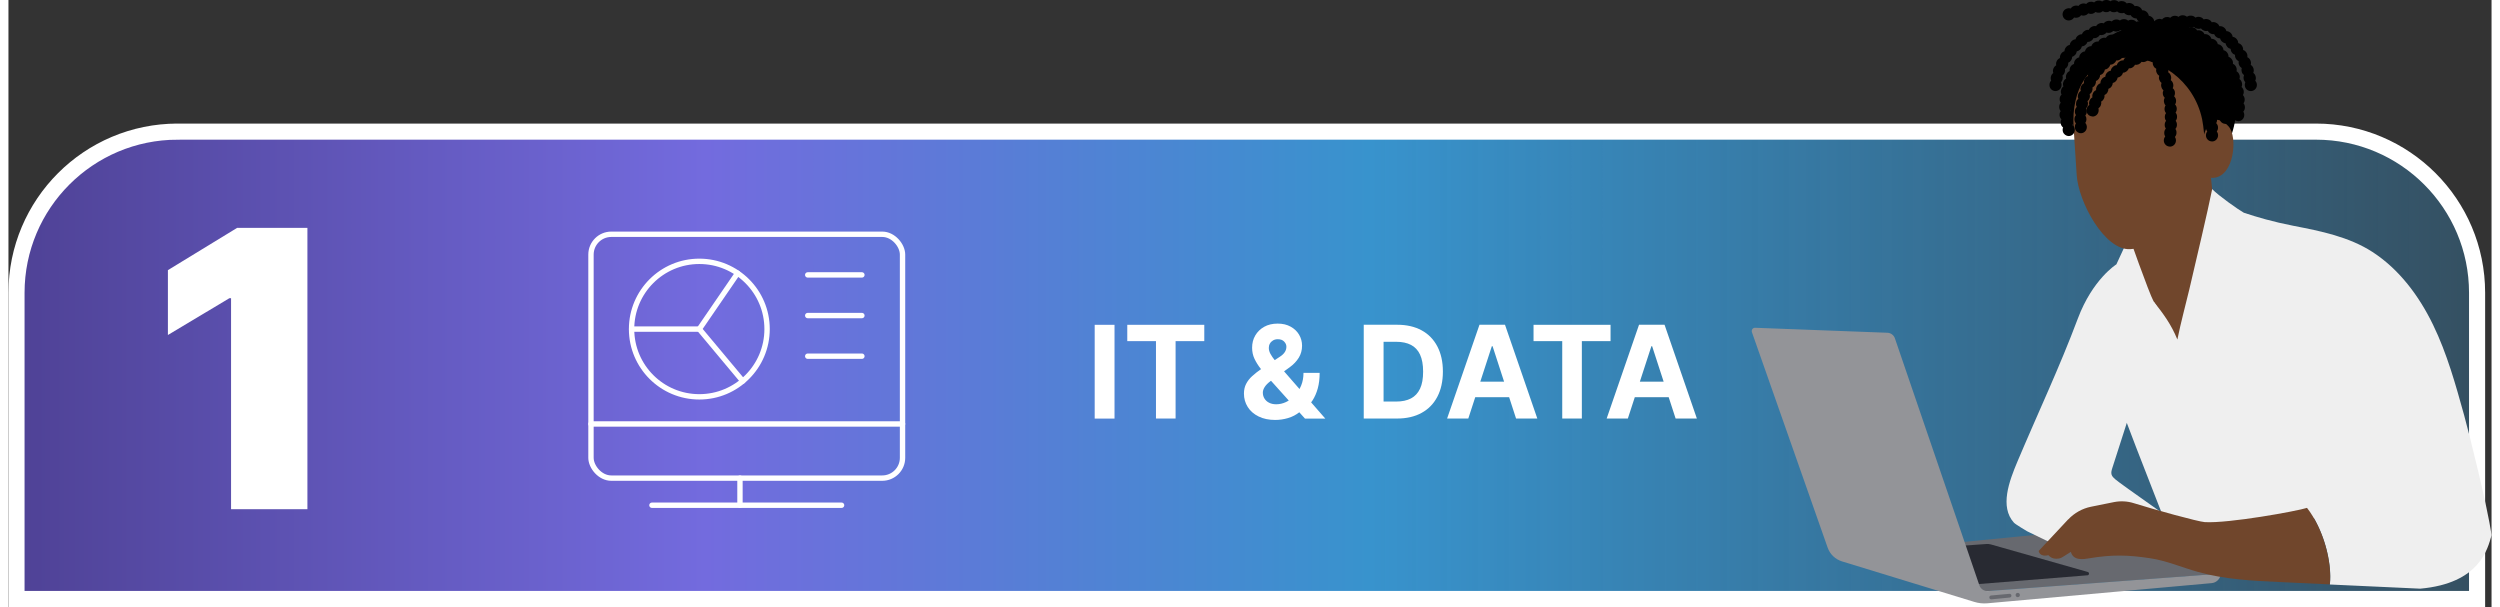 <?xml version="1.0" encoding="UTF-8"?><svg xmlns="http://www.w3.org/2000/svg" xmlns:xlink="http://www.w3.org/1999/xlink" id="aw67cae72fdef16" viewBox="0 0 453.33 110.83" aria-hidden="true" width="453px" height="110px"><rect x="0" y="0" width="453.33" height="110.83" fill="#333333" stroke="none"/><defs><linearGradient class="cerosgradient" data-cerosgradient="true" id="CerosGradient_id7ce5dc497" gradientUnits="userSpaceOnUse" x1="50%" y1="100%" x2="50%" y2="0%"><stop offset="0%" stop-color="#d1d1d1"/><stop offset="100%" stop-color="#d1d1d1"/></linearGradient><style>.cls-1-67cae72fdef16{fill:url(#linear-gradient67cae72fdef16);stroke-miterlimit:10;stroke-width:2.94px;}.cls-1-67cae72fdef16,.cls-2-67cae72fdef16{stroke:#fff;}.cls-2-67cae72fdef16{fill:none;stroke-linecap:round;stroke-linejoin:round;stroke-width:.98px;}.cls-3-67cae72fdef16,.cls-4-67cae72fdef16,.cls-5-67cae72fdef16,.cls-6-67cae72fdef16,.cls-7-67cae72fdef16,.cls-8-67cae72fdef16,.cls-9-67cae72fdef16{stroke-width:0px;}.cls-4-67cae72fdef16{fill:#282a32;}.cls-5-67cae72fdef16{fill:#70462c;}.cls-6-67cae72fdef16{fill:#939498;}.cls-7-67cae72fdef16{fill:#fff;}.cls-8-67cae72fdef16{fill:#efefef;}.cls-9-67cae72fdef16{fill:#67696f;}</style><linearGradient id="linear-gradient67cae72fdef16" x1="1.47" y1="66.7" x2="450.7" y2="66.7" gradientUnits="userSpaceOnUse"><stop offset="0" stop-color="#4f4296"/><stop offset=".28" stop-color="#736bde"/><stop offset=".55" stop-color="#3893cd"/><stop offset="1" stop-color="#3893cd" stop-opacity=".3"/></linearGradient></defs><path class="cls-1-67cae72fdef16" d="m30.89,24.03h390.38c16.24,0,29.42,13.18,29.42,29.42v55.9H1.47v-55.9c0-16.24,13.18-29.42,29.42-29.42Z"/><line class="cls-2-67cae72fdef16" x1="117.48" y1="92.24" x2="152.1" y2="92.24"/><line class="cls-2-67cae72fdef16" x1="133.55" y1="87.29" x2="133.55" y2="92.24"/><line class="cls-2-67cae72fdef16" x1="106.35" y1="77.4" x2="163.23" y2="77.4"/><circle class="cls-2-67cae72fdef16" cx="126.13" cy="60.08" r="12.37"/><polyline class="cls-2-67cae72fdef16" points="133.12 49.88 126.13 60.08 134.06 69.57"/><line class="cls-2-67cae72fdef16" x1="126.13" y1="60.08" x2="113.77" y2="60.08"/><line class="cls-2-67cae72fdef16" x1="145.92" y1="50.19" x2="155.81" y2="50.19"/><line class="cls-2-67cae72fdef16" x1="145.92" y1="57.61" x2="155.81" y2="57.61"/><line class="cls-2-67cae72fdef16" x1="145.92" y1="65.03" x2="155.81" y2="65.03"/><rect class="cls-2-67cae72fdef16" x="106.35" y="42.77" width="56.88" height="44.52" rx="3.71" ry="3.71"/><path class="cls-7-67cae72fdef16" d="m201.93,59.3v17.12h-3.62v-17.12h3.62Z"/><path class="cls-7-67cae72fdef16" d="m204.26,62.28v-2.98h14.06v2.98h-5.24v14.13h-3.58v-14.13h-5.24Z"/><path class="cls-7-67cae72fdef16" d="m231.29,76.67c-1.18,0-2.2-.21-3.06-.64-.86-.42-1.52-1-1.98-1.73-.46-.73-.69-1.54-.69-2.44,0-.67.13-1.26.4-1.78s.64-1,1.12-1.43c.48-.44,1.04-.87,1.67-1.31l3.32-2.18c.43-.27.74-.56.94-.87.2-.3.3-.63.3-.99s-.14-.65-.41-.94c-.27-.29-.66-.43-1.16-.43-.33,0-.62.07-.87.22s-.44.34-.57.58c-.14.24-.2.5-.2.79,0,.36.1.72.3,1.09s.47.76.8,1.17c.33.41.7.85,1.09,1.33l8.12,9.31h-3.71l-6.77-7.54c-.45-.51-.89-1.04-1.33-1.59-.44-.55-.81-1.15-1.11-1.77-.3-.63-.44-1.31-.44-2.04,0-.83.19-1.58.58-2.24s.93-1.19,1.63-1.58c.7-.39,1.52-.58,2.46-.58s1.7.19,2.37.56,1.18.86,1.54,1.47c.36.61.54,1.28.54,2.01,0,.81-.2,1.54-.6,2.19s-.96,1.24-1.68,1.76l-3.49,2.52c-.47.35-.82.7-1.05,1.06s-.34.7-.34,1.03c0,.41.1.77.3,1.09s.48.58.85.76c.37.19.8.28,1.3.28.6,0,1.2-.14,1.78-.41.59-.28,1.12-.67,1.6-1.18s.87-1.12,1.16-1.82c.29-.7.43-1.48.43-2.33h2.95c0,1.05-.11,1.99-.34,2.83-.23.84-.55,1.57-.95,2.19-.41.62-.87,1.13-1.4,1.53-.17.11-.33.21-.48.3-.16.09-.32.19-.48.3-.64.51-1.34.88-2.13,1.11-.78.23-1.56.34-2.32.34Z"/><path class="cls-7-67cae72fdef16" d="m253.5,76.41h-6.07v-17.12h6.12c1.72,0,3.2.34,4.45,1.02s2.2,1.66,2.87,2.94c.67,1.28,1.01,2.8,1.01,4.58s-.34,3.32-1.01,4.6c-.67,1.28-1.63,2.27-2.88,2.95-1.25.69-2.75,1.03-4.48,1.03Zm-2.45-3.1h2.3c1.07,0,1.97-.19,2.7-.57.73-.38,1.28-.98,1.66-1.78s.56-1.85.56-3.12-.19-2.3-.56-3.1-.92-1.39-1.65-1.77-1.63-.57-2.7-.57h-2.31v10.92Z"/><path class="cls-7-67cae72fdef16" d="m266.53,76.41h-3.88l5.91-17.12h4.66l5.9,17.12h-3.88l-4.29-13.21h-.13l-4.3,13.21Zm-.24-6.73h9.16v2.83h-9.16v-2.83Z"/><path class="cls-7-67cae72fdef16" d="m278.43,62.28v-2.98h14.06v2.98h-5.24v14.13h-3.58v-14.13h-5.24Z"/><path class="cls-7-67cae72fdef16" d="m295.66,76.41h-3.88l5.91-17.12h4.66l5.9,17.12h-3.88l-4.29-13.21h-.13l-4.3,13.21Zm-.24-6.73h9.16v2.83h-9.16v-2.83Z"/><path class="cls-7-67cae72fdef16" d="m54.58,41.6v51.36h-13.94v-38.52h-.3l-11.23,6.72v-11.84l12.64-7.72h12.84Z"/><g id="laptop67cae72fdef16"><polygon class="cls-9-67cae72fdef16" points="403.91 104.73 374.26 97.24 356.3 99 360.22 107.99 403.91 104.73"/><path class="cls-4-67cae72fdef16" d="m379.57,105.03l-21.41,1.72-5.59-6.83,8.51-.6c.29-.02.58,0,.86.08l17.67,5.02c.34.09.29.59-.06.62Z"/><path class="cls-6-67cae72fdef16" d="m403.91,104.73l-42.5,3.18c-.7.05-1.35-.38-1.58-1.04l-15.43-45.11c-.2-.58-.74-.98-1.35-1.01l-24.16-.91c-.43-.02-.73.4-.59.81l13.82,39.32c.42,1.21,1.4,2.14,2.62,2.52l24.17,7.4c.77.24,1.58.32,2.39.25l40.92-3.68c.91-.08,1.62-.81,1.69-1.72h0Z"/><path class="cls-9-67cae72fdef16" d="m365.3,108.41l-3.35.31c-.18.02-.31.16-.31.34v.02c0,.2.18.36.38.34l3.35-.33c.18-.02.31-.17.31-.34h0c0-.2-.17-.36-.38-.34Z"/><circle class="cls-9-67cae72fdef16" cx="366.83" cy="108.63" r=".39"/></g><path class="cls-8-67cae72fdef16" d="m386.72,77.27c-.88,2.73-1.76,5.46-2.63,8.19-.12.39-.25.8-.13,1.19.11.35.39.6.66.84,1.04.93,12.48,8.82,13.53,9.75l4.51,4.61-30.31-3.01-3.79-1.84s-2.13-1.25-2.43-1.58c-2.62-2.9-.87-7.56.65-11.17,3.67-8.7,7.71-17.25,11.02-26.09,2.7-7.2,7.04-9.9,7.04-9.9l3.96-8.57,6.97,13.88-4.66,15.05-4.38,8.63Z"/><path class="cls-5-67cae72fdef16" d="m391.64,55.04c-.89-1.65-4.57-12.08-5.17-13.86l14.56-19.1,1.65,15.92.73,18.87-4.82,9.42-6.95-11.26Z"/><path class="cls-8-67cae72fdef16" d="m390.57,56.63l1.07-1.59c1.82,2.31,3.21,4.19,4.32,6.92h.02c.59-2.97,1.64-6.85,2.16-9.07,1.32-5.66,3.34-14.15,4.19-18.37,1.08,1.16,4.82,3.79,5.78,4.32,2.38.79,5.32,1.66,9.07,2.39,5.01.97,10.12,2,14.41,4.77,4.9,3.17,8.51,8.04,11.06,13.29,2.55,5.25,4.12,10.91,5.68,16.53.9,3.26,4.21,16.45,5.01,21.86-.71,2.52-2.15,8.82-13.03,9.79h0c-5.5-.25-10.99-.51-16.49-.76.37-3.5-.75-8.39-2.94-12.15l-5.72,1.75,1.03,4.89-21.55-3.69c-.83-2.1-11.25-28.27-12.91-34.51l8.87-6.36Z"/><path class="cls-5-67cae72fdef16" d="m376.04,94.84c1.12-1.19,2.58-2.01,4.18-2.33l4.16-.84c1.21-.24,2.46-.18,3.63.19,3.66,1.15,11.78,3.39,12.96,3.46,4.3.27,16.83-2,18.67-2.6,2.99,3.85,4.6,9.87,4.16,13.97-3-.14-6.01-.28-9.01-.42-5.07-.23-10.19-.48-15.08-1.86-2.9-.82-5.71-2.04-8.69-2.49-4.15-.63-7.01-.68-11.15.01-.89.15-2.91.54-3.34-1.18h0c-.96.57-1.64,1.1-2,1.18-.83.18-1.54.06-2.11-.57-1.65.38-1.77-.77-1.77-.77l5.39-5.77Z"/><path id="hair67cae72fdef16" class="cls-3-67cae72fdef16" d="m406.7,18.52c.5,8.29-5.83,16.27-14.18,16.77-8.36.5-15.58-6.67-16.08-14.96-.5-8.29,5.88-15.41,14.23-15.91,8.36-.5,15.53,5.81,16.03,14.1Z"/><path class="cls-5-67cae72fdef16" d="m400.49,21.76c-1.5-7.06-7.9-11.58-14.42-11.19-6.52.39-9.44,6.05-9.05,12.6,0,0,.55,8.35.57,8.75.29,4.89,5.08,13.85,9.79,13.57,5.44-.33,14.27-8.12,13.99-12.83-.02-.41-.31-8.23-.88-10.9Z"/><path class="cls-5-67cae72fdef16" d="m401.74,22.59c.54-.73,1.93-1.33,3.6.51,1.66,1.84,1.06,9.14-2.81,9.37-3.87.23-2.25-7.88-.79-9.88Z"/><path class="cls-3-67cae72fdef16" d="m389.5,7.81c.58.02,1.09-.42,1.14-1.01.06-.61-.39-1.15-1-1.2h-.03c-.61-.06-1.15.39-1.2,1-.06.61.39,1.15,1,1.2h.03s.04,0,.06,0Z"/><path class="cls-3-67cae72fdef16" d="m375.77,23.49c.08,0,.17,0,.26-.02.6-.12.99-.7.87-1.3v-.06c-.06-.23-.17-.43-.33-.59.11-.19.16-.42.14-.65v-.06c-.03-.23-.12-.45-.26-.61.13-.18.2-.4.2-.64v-.06c0-.24-.07-.46-.19-.64.14-.17.24-.38.27-.61v-.06c.03-.23-.01-.46-.12-.65.16-.15.28-.34.33-.57v-.06c.07-.23.04-.46-.04-.66.18-.13.32-.31.39-.54l.02-.05c.08-.22.08-.45.02-.66.19-.11.35-.28.45-.49l.02-.05c.1-.21.13-.44.09-.66.2-.09.37-.24.5-.43l.03-.05c.12-.2.18-.42.16-.64.21-.07.4-.19.54-.38l.04-.05c.15-.18.22-.4.23-.62.21-.04.42-.15.58-.32l.05-.05c.16-.17.26-.37.3-.59.22-.02.43-.1.61-.25l.05-.04c.18-.15.3-.34.36-.55.22,0,.44-.05.63-.18l.05-.03c.2-.13.34-.31.42-.51.22.03.44,0,.65-.11l.06-.03c.21-.1.37-.27.48-.46.21.05.44.05.66-.03l.06-.02c.22-.08.4-.22.53-.4.2.08.43.1.66.04h.06c.23-.07.42-.19.57-.35.19.1.42.14.65.11h.06c.23-.04.44-.14.6-.28.18.12.4.19.63.18h.06c.61-.01,1.1-.52,1.09-1.13s-.51-1.1-1.13-1.09h-.07c-.28,0-.53.11-.72.29-.21-.14-.48-.21-.75-.18h-.07c-.27.05-.51.18-.68.37-.23-.12-.5-.16-.77-.09l-.07.02c-.27.07-.49.22-.64.43-.24-.09-.51-.1-.77,0l-.07.03c-.26.1-.46.28-.59.5-.25-.06-.52-.04-.77.08l-.07.03c-.25.12-.43.33-.53.57-.26-.04-.52.02-.76.17l-.06.04c-.23.15-.39.38-.46.62-.26,0-.52.08-.73.25l-.05.04c-.21.18-.34.42-.39.67-.26.02-.5.13-.7.33l-.05.05c-.19.2-.3.45-.31.71-.25.05-.49.19-.66.4l-.05.06c-.17.22-.24.48-.23.74-.24.08-.46.24-.61.47l-.04.06c-.14.24-.19.51-.15.76-.23.1-.43.29-.55.54l-.03.07c-.12.25-.13.52-.06.77-.22.13-.4.33-.49.6,0,.02-.02.05-.03.07-.09.26-.07.53.02.77-.21.15-.36.38-.42.65l-.02.07c-.06.27-.02.54.11.76-.19.17-.32.41-.35.68,0,.03,0,.05,0,.08-.03.27.04.53.19.74-.17.19-.27.44-.27.72v.08c0,.27.1.52.26.72-.15.21-.22.47-.2.74v.07c.03.27.16.51.34.69-.13.22-.18.49-.12.76v.07c.12.51.56.87,1.06.89Z"/><path class="cls-3-67cae72fdef16" d="m376.1,24.84c.12,0,.24-.01.35-.05.59-.17.92-.79.75-1.38v-.03c-.18-.59-.8-.92-1.38-.75-.59.17-.92.79-.75,1.38v.03c.15.47.57.78,1.03.79Z"/><path class="cls-3-67cae72fdef16" d="m391.49,6.46c.08,0,.16,0,.25-.02h.03c.6-.12,1-.69.89-1.29-.11-.6-.69-1-1.29-.89h-.04c-.6.12-1,.7-.88,1.3.1.52.54.88,1.05.9Z"/><path class="cls-3-67cae72fdef16" d="m407.15,20.74s.01,0,.02,0c.61.01,1.12-.48,1.13-1.09v-.07c0-.27-.09-.53-.25-.72.15-.21.23-.46.21-.74v-.07c-.03-.27-.15-.51-.32-.69.13-.22.19-.48.14-.75v-.07c-.06-.27-.2-.5-.39-.66.11-.23.14-.49.07-.76l-.02-.07c-.07-.26-.23-.48-.44-.63.09-.24.1-.51,0-.76l-.03-.07c-.1-.26-.28-.46-.5-.58.07-.25.05-.52-.07-.77l-.03-.06c-.12-.25-.32-.43-.56-.53.04-.25,0-.52-.15-.75l-.04-.06c-.15-.23-.36-.39-.61-.47.01-.26-.06-.52-.23-.74l-.04-.06c-.17-.22-.4-.36-.65-.41-.01-.26-.11-.51-.3-.71l-.05-.05c-.19-.2-.44-.31-.69-.34-.04-.25-.17-.49-.38-.67l-.06-.05c-.21-.18-.47-.26-.73-.26-.07-.25-.22-.47-.45-.63l-.06-.04c-.23-.15-.5-.21-.75-.17-.1-.24-.28-.45-.52-.57l-.06-.03c-.25-.13-.52-.15-.77-.09-.12-.23-.32-.41-.58-.51l-.07-.03c-.26-.1-.53-.09-.77,0-.15-.21-.36-.37-.63-.44l-.07-.02c-.27-.07-.54-.03-.77.08-.17-.19-.4-.33-.67-.37h-.07c-.27-.05-.54.01-.75.15-.18-.18-.43-.29-.7-.3h-.07c-.27-.02-.53.07-.73.23-.2-.16-.46-.25-.73-.23h-.07c-.61.04-1.08.56-1.05,1.17.03.61.55,1.08,1.16,1.05h.06c.24-.01.45-.1.63-.23.17.14.39.22.63.23h.06c.24.01.46-.05.65-.17.16.15.37.26.6.29h.06c.23.04.46,0,.66-.09.14.17.34.29.57.35l.06.02c.23.06.46.04.66-.03.12.18.3.33.52.41l.06.02c.22.08.45.09.66.04.1.19.26.35.47.46l.06.03c.21.11.43.14.65.11.08.2.22.38.42.51l.05.03c.19.13.42.19.63.19.06.21.18.41.36.56l.05.04c.18.15.39.24.61.26.03.22.13.42.29.6l.04.04c.16.17.37.28.58.32.01.22.09.44.23.62l.04.05c.14.19.34.32.54.38-.01.22.04.45.16.65l.03.05c.12.2.3.35.5.44-.04.22,0,.45.1.66l.03.06c.1.21.27.38.46.49-.06.21-.05.45.03.67l.02.06c.08.22.23.41.41.53-.08.21-.09.44-.03.67l.02.06c.06.23.19.43.36.57-.1.2-.13.43-.09.67v.06c.05.24.16.44.32.6-.11.19-.17.42-.15.66v.06c.02.24.12.45.26.62-.13.18-.21.4-.21.64v.06c-.01.6.47,1.1,1.07,1.13Z"/><path class="cls-3-67cae72fdef16" d="m407.04,22.13c.53.02,1.01-.35,1.12-.89,0-.02,0-.04.01-.06.11-.6-.29-1.18-.89-1.29-.6-.11-1.18.29-1.29.89h0c-.12.61.27,1.19.87,1.31.06.01.12.02.18.02Z"/><path class="cls-3-67cae72fdef16" d="m392.37,9.69c.38.01.76-.17.98-.52.33-.52.17-1.2-.35-1.53l-.03-.02c-.52-.33-1.2-.18-1.53.34-.33.52-.18,1.2.34,1.53l.03.02c.17.11.36.16.55.17Z"/><path class="cls-3-67cae72fdef16" d="m402.25,24.43s.08,0,.12,0c.61-.04,1.07-.58,1.02-1.19v-.07c-.03-.27-.15-.51-.33-.69.13-.22.19-.48.14-.75v-.07c-.06-.27-.2-.5-.39-.66.11-.23.14-.49.07-.76l-.02-.07c-.07-.26-.23-.48-.43-.62.09-.23.1-.5.01-.76l-.02-.07c-.09-.25-.26-.46-.48-.59.07-.24.06-.5-.04-.75l-.03-.06c-.11-.25-.29-.44-.51-.55.06-.24.03-.5-.09-.74l-.03-.06c-.12-.24-.31-.41-.54-.52.04-.24,0-.5-.13-.73l-.03-.06c-.13-.23-.34-.4-.57-.49.03-.25-.03-.51-.18-.74l-.04-.06c-.15-.23-.38-.38-.62-.45,0-.26-.08-.51-.25-.73l-.05-.06c-.18-.21-.42-.34-.67-.38-.02-.26-.13-.5-.33-.7l-.05-.05c-.2-.19-.45-.3-.7-.31-.05-.25-.18-.49-.4-.66l-.06-.05c-.21-.17-.47-.25-.73-.24-.07-.24-.23-.46-.45-.61l-.06-.04c-.22-.15-.48-.2-.73-.17-.09-.23-.25-.43-.48-.57l-.06-.04c-.53-.31-1.21-.13-1.51.4-.31.53-.13,1.21.4,1.51l.06.03c.21.12.45.17.68.14.08.21.22.4.43.54l.05.04c.2.13.43.19.65.18.06.21.19.41.38.56l.05.04c.19.15.4.23.62.24.04.22.15.42.32.59l.05.04c.17.17.38.27.59.3.02.22.1.43.25.62l.04.05c.15.18.35.3.56.36,0,.22.06.44.19.64l.04.05c.13.2.32.34.53.42-.03.23.02.46.14.67l.03.06c.12.21.3.37.51.46-.04.23,0,.46.1.68l.03.06c.11.22.28.39.48.49-.05.22-.04.46.06.68l.03.06c.09.22.25.4.45.52-.07.22-.07.45.01.68l.02.06c.08.23.22.41.41.54-.08.21-.1.45-.04.68l.02.06c.06.23.19.43.36.57-.1.2-.13.43-.09.67v.06c.05.24.16.44.32.6-.11.19-.17.42-.15.65v.06c.05.57.51,1.01,1.07,1.03Z"/><path class="cls-3-67cae72fdef16" d="m402.26,25.83c.6.02,1.11-.45,1.14-1.05v-.03c.04-.61-.43-1.13-1.04-1.17-.61-.03-1.13.43-1.17,1.04v.04c-.03.61.44,1.13,1.05,1.16,0,0,.01,0,.02,0Z"/><path class="cls-3-67cae72fdef16" d="m390.26,9.37s.08,0,.12,0h.03c.61-.04,1.07-.57,1.03-1.18-.04-.61-.57-1.07-1.18-1.03h-.04c-.61.05-1.07.57-1.03,1.19.04.57.51,1.01,1.06,1.03Z"/><path class="cls-3-67cae72fdef16" d="m378.3,24.32c.05,0,.1,0,.15,0,.61-.06,1.05-.61.99-1.22v-.06c-.03-.23-.13-.44-.27-.61.13-.18.2-.4.2-.63v-.06c0-.24-.07-.46-.2-.64.14-.17.24-.38.26-.61v-.06c.03-.24-.02-.46-.13-.65.16-.15.28-.35.32-.59v-.06c.06-.23.03-.46-.06-.66.17-.14.31-.32.38-.55l.02-.06c.07-.23.06-.46,0-.67.19-.12.34-.29.43-.51l.02-.06c.09-.22.11-.45.06-.66.2-.1.37-.25.48-.46l.03-.06c.11-.21.15-.43.13-.65.21-.08.39-.22.52-.41l.04-.05c.13-.19.2-.41.2-.63.21-.05.41-.17.56-.35l.04-.05c.15-.18.24-.39.27-.6.21-.03.42-.12.59-.28l.05-.04c.17-.16.29-.35.34-.57.22,0,.44-.07.63-.21l.05-.03c.19-.14.33-.32.4-.53.22.02.44-.02.65-.14l.05-.03c.21-.11.36-.28.46-.48.21.04.44.03.66-.07l.06-.02c.22-.09.39-.25.51-.43.21.07.44.07.67,0l.06-.02c.23-.07.41-.2.55-.38.2.09.43.12.66.07h.06c.6-.13.99-.71.87-1.31-.12-.6-.7-.99-1.3-.87h-.07c-.27.07-.5.22-.65.42-.23-.1-.5-.12-.77-.04l-.07.02c-.26.08-.47.25-.61.47-.24-.08-.51-.07-.77.03l-.07.03c-.25.11-.45.3-.56.53-.25-.05-.52-.02-.76.12l-.06.04c-.24.14-.41.35-.5.59-.26-.02-.52.04-.75.2l-.06.04c-.22.16-.37.39-.43.64-.26,0-.51.1-.72.28l-.05.05c-.21.19-.32.43-.35.69-.25.03-.5.16-.68.37l-.05.06c-.18.21-.27.47-.27.72-.25.06-.48.21-.63.44l-.04.06c-.16.23-.22.49-.19.75-.24.09-.45.26-.58.5l-.03.06c-.13.24-.16.51-.11.76-.23.11-.42.31-.53.56l-.03.07c-.11.25-.11.52-.03.77-.22.14-.38.35-.47.61l-.02.07c-.08.26-.06.53.05.76-.2.16-.35.38-.4.65v.08c-.07.27-.02.53.11.75-.18.18-.31.42-.34.69v.07c-.03.27.04.53.19.74-.17.19-.27.44-.27.72v.07c0,.28.1.53.27.72-.15.21-.22.47-.19.74v.07c.06.56.53.97,1.07.99Z"/><path class="cls-3-67cae72fdef16" d="m391.46,7.13c.4.01.78-.19,1-.55.31-.53.13-1.21-.4-1.51l-.03-.02c-.53-.31-1.21-.13-1.51.4-.31.53-.13,1.21.4,1.51l.03.02c.16.09.34.14.52.15Z"/><path class="cls-3-67cae72fdef16" d="m373.9,15.34c.51.02.99-.33,1.11-.85v-.06c.07-.22.05-.44-.02-.63.17-.12.31-.3.39-.51l.02-.06c.08-.21.09-.43.05-.64.19-.1.34-.26.45-.46l.03-.05c.11-.2.14-.42.12-.63.2-.08.37-.22.5-.41l.03-.05c.13-.19.19-.4.19-.62.2-.06.39-.18.54-.35l.04-.05c.15-.17.23-.38.25-.59.21-.04.41-.14.58-.3l.04-.04c.17-.16.27-.36.32-.57.21-.02.42-.09.6-.24l.05-.04c.18-.14.31-.33.37-.53.21,0,.43-.05.63-.18l.05-.03c.19-.12.33-.3.42-.49.21.03.43,0,.64-.11l.05-.03c.2-.1.36-.26.47-.44.21.05.43.04.64-.04l.06-.02c.21-.08.39-.21.51-.38.2.07.42.09.64.03h.06c.22-.07.41-.18.55-.33.19.09.4.14.63.11h.06c.22-.03.42-.12.59-.25.17.12.38.19.61.19h.06c.22,0,.43-.06.61-.17.16.14.35.23.57.27h.06c.22.04.44,0,.63-.08.14.16.32.28.53.34l.06.02c.22.06.44.06.63,0,.12.17.28.32.49.41l.05.02c.56.24,1.21-.01,1.46-.57.24-.56-.01-1.21-.57-1.46l-.07-.03c-.25-.11-.52-.11-.76-.04-.14-.21-.35-.38-.61-.45l-.07-.02c-.26-.08-.53-.05-.76.06-.17-.19-.4-.33-.67-.37h-.07c-.27-.05-.53.01-.75.15-.19-.17-.44-.27-.71-.28h-.07c-.27,0-.52.09-.72.25-.21-.14-.47-.21-.74-.18h-.07c-.27.04-.51.17-.68.35-.23-.11-.49-.15-.76-.09l-.07.02c-.26.06-.48.22-.63.42-.24-.09-.5-.09-.76,0l-.07.03c-.25.09-.45.27-.57.49-.24-.06-.51-.03-.75.09l-.06.03c-.24.12-.42.32-.52.55-.25-.03-.51.02-.73.17l-.06.04c-.23.14-.38.36-.46.59-.25,0-.5.07-.71.24l-.06.04c-.21.17-.34.39-.4.64-.25.02-.49.12-.68.31l-.05.05c-.19.19-.3.43-.33.67-.25.04-.48.17-.65.38l-.05.06c-.17.21-.26.46-.26.71-.24.07-.46.22-.61.45l-.04.06c-.15.22-.2.48-.18.73-.23.1-.43.27-.56.51l-.03.07c-.12.24-.15.5-.09.75-.22.12-.4.32-.5.57l-.03.07c-.1.25-.09.52,0,.76-.21.15-.36.37-.43.63l-.02.07c-.14.59.22,1.19.82,1.34.07.02.15.03.22.03Z"/><path class="cls-3-67cae72fdef16" d="m373.69,16.62s.03,0,.04,0c.61,0,1.1-.5,1.1-1.11.01-.61-.46-1.11-1.07-1.13,0,0,0,0-.01,0-.61-.01-1.12.47-1.13,1.08,0,.02,0,.05,0,.07,0,.6.48,1.08,1.07,1.1Z"/><path class="cls-3-67cae72fdef16" d="m404.69,21.08s.08,0,.12,0c.61-.05,1.07-.58,1.02-1.19v-.07c-.03-.26-.14-.5-.31-.68.12-.21.17-.47.13-.73v-.07c-.06-.26-.19-.48-.37-.65.1-.22.13-.48.07-.74l-.02-.07c-.07-.26-.22-.47-.42-.61.08-.23.09-.49,0-.74l-.02-.07c-.09-.25-.26-.45-.47-.57.06-.24.04-.5-.07-.74l-.03-.07c-.11-.24-.3-.42-.53-.53.04-.25,0-.5-.15-.73l-.04-.06c-.14-.23-.35-.39-.58-.47.01-.25-.06-.5-.22-.72l-.04-.06c-.16-.21-.39-.35-.63-.41-.02-.25-.12-.49-.3-.69l-.05-.05c-.19-.19-.43-.31-.67-.33-.04-.24-.17-.48-.38-.65l-.05-.05c-.21-.17-.45-.26-.7-.26-.07-.24-.22-.45-.44-.6l-.06-.04c-.22-.15-.47-.21-.72-.19-.09-.23-.26-.43-.49-.56l-.06-.03c-.23-.13-.49-.16-.73-.12-.11-.22-.3-.4-.54-.51l-.06-.03c-.24-.11-.5-.12-.74-.05-.13-.21-.33-.37-.58-.46l-.07-.02c-.25-.08-.51-.07-.74.01-.15-.2-.36-.34-.62-.41l-.07-.02c-.26-.06-.52-.03-.74.08-.17-.18-.4-.31-.66-.35h-.07c-.61-.09-1.16.33-1.24.94-.08.61.34,1.16.95,1.24h.06c.23.04.44,0,.64-.09.14.16.34.27.56.33h.06c.22.07.45.05.65-.02.13.17.31.31.53.38l.06.02c.22.07.44.08.65.02.11.18.28.33.49.43l.06.03c.21.09.43.12.65.08.1.19.25.36.45.47l.05.03c.2.11.42.15.64.13.08.2.22.38.41.5l.05.03c.19.13.4.19.62.19.06.2.18.39.35.54l.05.04c.17.15.38.23.59.25.04.21.13.41.29.57l.04.04c.16.16.35.27.56.32.01.21.09.42.23.6l.04.05c.14.18.32.31.52.38,0,.21.04.43.16.62l.03.05c.12.19.29.34.48.43-.03.21,0,.43.1.64l.03.05c.1.21.25.37.43.48-.05.21-.05.43.03.65l.02.06c.08.22.21.39.39.52-.07.2-.09.43-.03.65l.02.06c.06.22.18.41.34.56-.09.2-.12.42-.09.65v.06c.05.23.15.43.3.58-.11.19-.16.4-.14.63v.06c.05.57.51,1.01,1.07,1.03Z"/><path class="cls-3-67cae72fdef16" d="m391.05,7.92s.05,0,.07,0h.03c.61-.01,1.1-.52,1.08-1.13-.01-.61-.52-1.1-1.13-1.08h-.04c-.61.02-1.09.53-1.08,1.14.02.59.49,1.06,1.07,1.08Z"/><path class="cls-3-67cae72fdef16" d="m404.72,22.62c.6.02,1.11-.45,1.14-1.05v-.03c.04-.61-.43-1.13-1.04-1.17-.61-.03-1.13.43-1.17,1.04v.04c-.03.61.44,1.13,1.05,1.16,0,0,.01,0,.02,0Z"/><path class="cls-3-67cae72fdef16" d="m391,10.19c.26,0,.52-.07.74-.25.47-.39.55-1.08.16-1.56l-.02-.03c-.39-.47-1.09-.54-1.56-.15-.47.39-.54,1.09-.15,1.56l.02.02c.21.26.51.4.82.41Z"/><path class="cls-3-67cae72fdef16" d="m394.67,25.36c.59.02,1.1-.43,1.14-1.03v-.07c.02-.27-.05-.52-.2-.72.17-.19.27-.43.28-.7v-.07c.01-.27-.08-.52-.23-.72.16-.19.26-.44.25-.71v-.07c0-.27-.1-.52-.27-.71.15-.2.23-.45.22-.72v-.07c-.02-.27-.13-.51-.31-.7.14-.21.21-.47.18-.74v-.07c-.04-.27-.17-.51-.35-.68.13-.22.18-.48.14-.75v-.07c-.06-.27-.2-.5-.4-.66.12-.23.15-.5.09-.76l-.02-.07c-.07-.27-.22-.49-.43-.64.1-.24.12-.51.03-.77l-.02-.07c-.09-.26-.26-.47-.48-.6.08-.24.08-.52-.03-.77l-.03-.07c-.11-.26-.3-.45-.54-.56.06-.25.03-.53-.1-.77l-.03-.06c-.13-.25-.34-.42-.59-.51.04-.26-.02-.53-.17-.76l-.04-.06c-.34-.51-1.03-.65-1.54-.31-.51.34-.65,1.03-.31,1.54l.03.05c.13.2.32.35.54.43-.03.22,0,.46.12.68l.03.06c.11.22.29.38.49.48-.05.22-.04.46.06.69l.03.06c.1.23.26.41.45.52-.07.22-.08.46,0,.69l.02.06c.08.23.22.43.41.56-.09.21-.11.45-.05.69l.02.06c.06.24.19.45.37.59-.1.21-.15.45-.1.69v.06c.05.25.17.46.34.62-.12.2-.18.44-.15.69v.07c.04.25.14.47.3.64-.13.19-.2.43-.19.68v.06c.02.25.11.48.27.66-.14.19-.22.42-.22.67v.07c0,.25.09.49.23.67-.15.18-.24.41-.25.67v.07c-.01.26.07.49.2.69-.16.18-.26.41-.28.66v.07c-.05.61.41,1.14,1.02,1.18.01,0,.03,0,.04,0Z"/><path class="cls-3-67cae72fdef16" d="m394.57,26.77c.6.02,1.11-.45,1.14-1.05v-.03c.04-.61-.43-1.13-1.04-1.17-.61-.03-1.13.43-1.17,1.04v.04c-.03.61.44,1.13,1.05,1.16,0,0,.01,0,.02,0Z"/><path class="cls-3-67cae72fdef16" d="m391.25,6c.13,0,.26-.01.39-.06.01,0,.03-.01.06-.02.57-.21.87-.85.66-1.42-.21-.57-.85-.87-1.42-.66h0c-.58.2-.89.83-.69,1.41.15.45.56.74,1.01.75Z"/><path class="cls-3-67cae72fdef16" d="m409.15,15.36c.09,0,.18,0,.27-.02.6-.13.98-.71.86-1.31l-.02-.07c-.06-.28-.22-.51-.43-.66.1-.24.12-.52.04-.78l-.02-.07c-.09-.27-.27-.48-.49-.61.08-.25.07-.52-.04-.78l-.03-.07c-.12-.26-.32-.45-.55-.55.05-.25.02-.53-.12-.77l-.04-.06c-.14-.24-.36-.41-.61-.49.03-.26-.04-.53-.2-.76l-.04-.06c-.17-.23-.4-.37-.65-.43,0-.26-.09-.52-.28-.73l-.05-.06c-.19-.21-.44-.33-.69-.36-.03-.26-.15-.51-.35-.7l-.06-.05c-.21-.19-.47-.28-.73-.29-.06-.26-.21-.5-.44-.66l-.06-.04c-.23-.17-.51-.23-.78-.19-.09-.25-.27-.47-.53-.6l-.07-.04c-.26-.13-.54-.15-.79-.08-.12-.23-.33-.43-.6-.52l-.07-.02c-.27-.1-.55-.08-.8.02-.15-.21-.38-.38-.66-.44l-.07-.02c-.28-.06-.55,0-.78.12-.18-.19-.42-.32-.71-.35h-.08c-.28-.03-.55.05-.76.2-.2-.17-.46-.27-.74-.27h-.08c-.28,0-.53.11-.72.29-.21-.15-.48-.22-.75-.19h-.07c-.28.04-.52.17-.69.36-.22-.13-.49-.18-.76-.12h-.07c-.27.07-.5.22-.66.42-.23-.11-.5-.14-.77-.06l-.07.02c-.59.17-.92.79-.75,1.37.17.59.79.92,1.37.75l.06-.02c.24-.07.43-.21.57-.39.21.1.44.13.69.08h.06c.24-.06.45-.18.6-.35.2.11.43.17.67.14h.06c.24-.03.46-.14.62-.29.18.13.41.2.65.2h.06c.24,0,.46-.08.64-.22.17.15.38.24.62.26h.06c.24.03.47-.03.66-.14.15.16.35.28.58.33h.06c.23.06.46.04.66-.05.13.18.31.32.53.4l.06.02c.22.08.45.08.66.03.1.19.26.36.47.46l.05.03c.21.11.43.14.65.12.07.2.21.39.4.52l.05.04c.19.14.41.2.63.21.05.22.16.42.34.58l.05.04c.18.16.4.26.62.28.02.22.12.44.28.62l.04.05c.16.18.37.29.59.34,0,.22.07.45.21.64l.04.05c.14.2.33.33.55.4-.02.22.02.45.14.66l.03.05c.12.21.3.36.5.46-.04.22-.02.46.08.68l.03.06c.1.22.26.39.45.51-.07.21-.07.45,0,.68l.02.06c.07.23.22.42.4.55-.09.2-.12.44-.07.67v.06c.12.51.56.86,1.06.88Z"/><path class="cls-3-67cae72fdef16" d="m409.35,16.63s.05,0,.07,0c.61-.02,1.09-.53,1.07-1.14v-.04c-.03-.61-.54-1.09-1.15-1.06-.61.03-1.09.54-1.06,1.15v.02c.02.59.49,1.05,1.07,1.07Z"/><path class="cls-3-67cae72fdef16" d="m390.62,5.14c.26,0,.53-.07.75-.26.47-.39.53-1.09.14-1.56l-.05-.06c-.19-.22-.44-.35-.7-.38-.04-.26-.17-.51-.39-.7-.02-.02-.04-.03-.06-.05-.22-.18-.49-.26-.76-.25-.09-.25-.26-.47-.51-.61l-.07-.04c-.25-.14-.53-.17-.79-.1-.13-.23-.34-.42-.6-.51l-.07-.02c-.27-.09-.54-.07-.78.03-.16-.2-.39-.35-.67-.41h-.07c-.27-.06-.54-.01-.76.12-.18-.18-.43-.29-.7-.31h-.07c-.27-.02-.53.06-.73.21-.2-.16-.45-.24-.72-.24h-.07c-.27.01-.51.12-.7.28-.21-.14-.46-.2-.73-.17h-.07c-.26.04-.5.16-.67.34-.22-.12-.47-.16-.73-.11h-.07c-.26.06-.48.2-.64.39-.22-.1-.48-.13-.74-.07l-.07.02c-.26.07-.47.22-.61.41-.23-.09-.49-.1-.74-.02l-.07.02c-.25.08-.46.25-.59.46-.24-.07-.5-.07-.75.03-.05.02-.08.03-.08.03-.56.24-.82.9-.57,1.46.24.56.89.82,1.45.58h0s.02,0,.05-.02c.22-.09.39-.24.51-.43.21.07.45.07.67,0l.06-.02c.23-.07.42-.22.55-.4.21.08.44.1.68.04l.06-.02c.23-.06.43-.19.57-.36.2.09.44.13.67.08h.06c.23-.06.44-.17.59-.33.2.11.42.15.66.13h.06c.24-.03.44-.13.61-.28.18.12.4.19.64.18h.06c.23,0,.45-.09.62-.22.17.13.38.22.61.23h.06c.23.02.45-.04.63-.14.15.15.35.26.57.3h.06c.22.05.44.03.63-.05.13.16.3.29.52.37l.06.02c.21.07.42.08.62.03.1.18.25.33.44.44l.05.03c.19.1.4.15.6.14.06.19.18.37.35.5l.04.04c.17.14.36.22.56.25.03.2.11.39.25.56l.04.04c.21.25.51.39.81.4Z"/><path class="cls-3-67cae72fdef16" d="m380.45,21.28c.51.02.97-.32,1.11-.83,0,0,0-.02.01-.04.06-.22.05-.44-.01-.64.18-.12.33-.29.42-.51l.02-.06c.09-.22.11-.45.06-.66.2-.1.36-.26.47-.48l.03-.05c.11-.21.14-.44.11-.66.2-.09.38-.23.51-.44l.03-.05c.12-.2.18-.43.17-.64.21-.07.4-.2.54-.39l.04-.05c.14-.19.21-.41.22-.63.21-.05.41-.16.57-.34l.04-.05c.16-.17.25-.38.28-.6.21-.03.42-.12.6-.28l.05-.04c.17-.16.28-.36.33-.57.22,0,.43-.08.62-.22l.05-.04c.19-.14.32-.32.39-.53.21.01.44-.03.64-.15l.05-.03c.2-.12.35-.29.44-.48.21.04.44.01.65-.08l.05-.02c.21-.1.38-.25.49-.43.21.06.43.06.65-.02l.06-.02c.58-.19.9-.82.71-1.4-.19-.58-.82-.9-1.4-.71l-.07.02c-.26.09-.46.26-.59.47-.24-.07-.51-.06-.76.06l-.07.03c-.25.11-.43.31-.54.53-.25-.04-.51,0-.75.14l-.06.04c-.23.14-.4.35-.48.59-.25-.02-.51.05-.73.21l-.06.04c-.22.16-.36.39-.42.63-.25,0-.5.1-.7.29l-.05.05c-.2.18-.32.42-.35.67-.25.03-.49.15-.67.35l-.05.05c-.18.2-.27.45-.28.7-.24.06-.47.2-.63.41l-.04.06c-.16.22-.23.47-.22.72-.24.08-.45.24-.59.46l-.04.06c-.14.23-.19.49-.16.73-.23.1-.43.27-.55.51l-.03.07c-.12.24-.15.5-.09.74-.22.12-.4.31-.51.56l-.03.07c-.1.25-.11.52-.03.76-.22.14-.38.36-.46.62-.02.06-.03.09-.03.09-.15.59.2,1.2.8,1.35.08.02.16.03.24.03Z"/></svg>